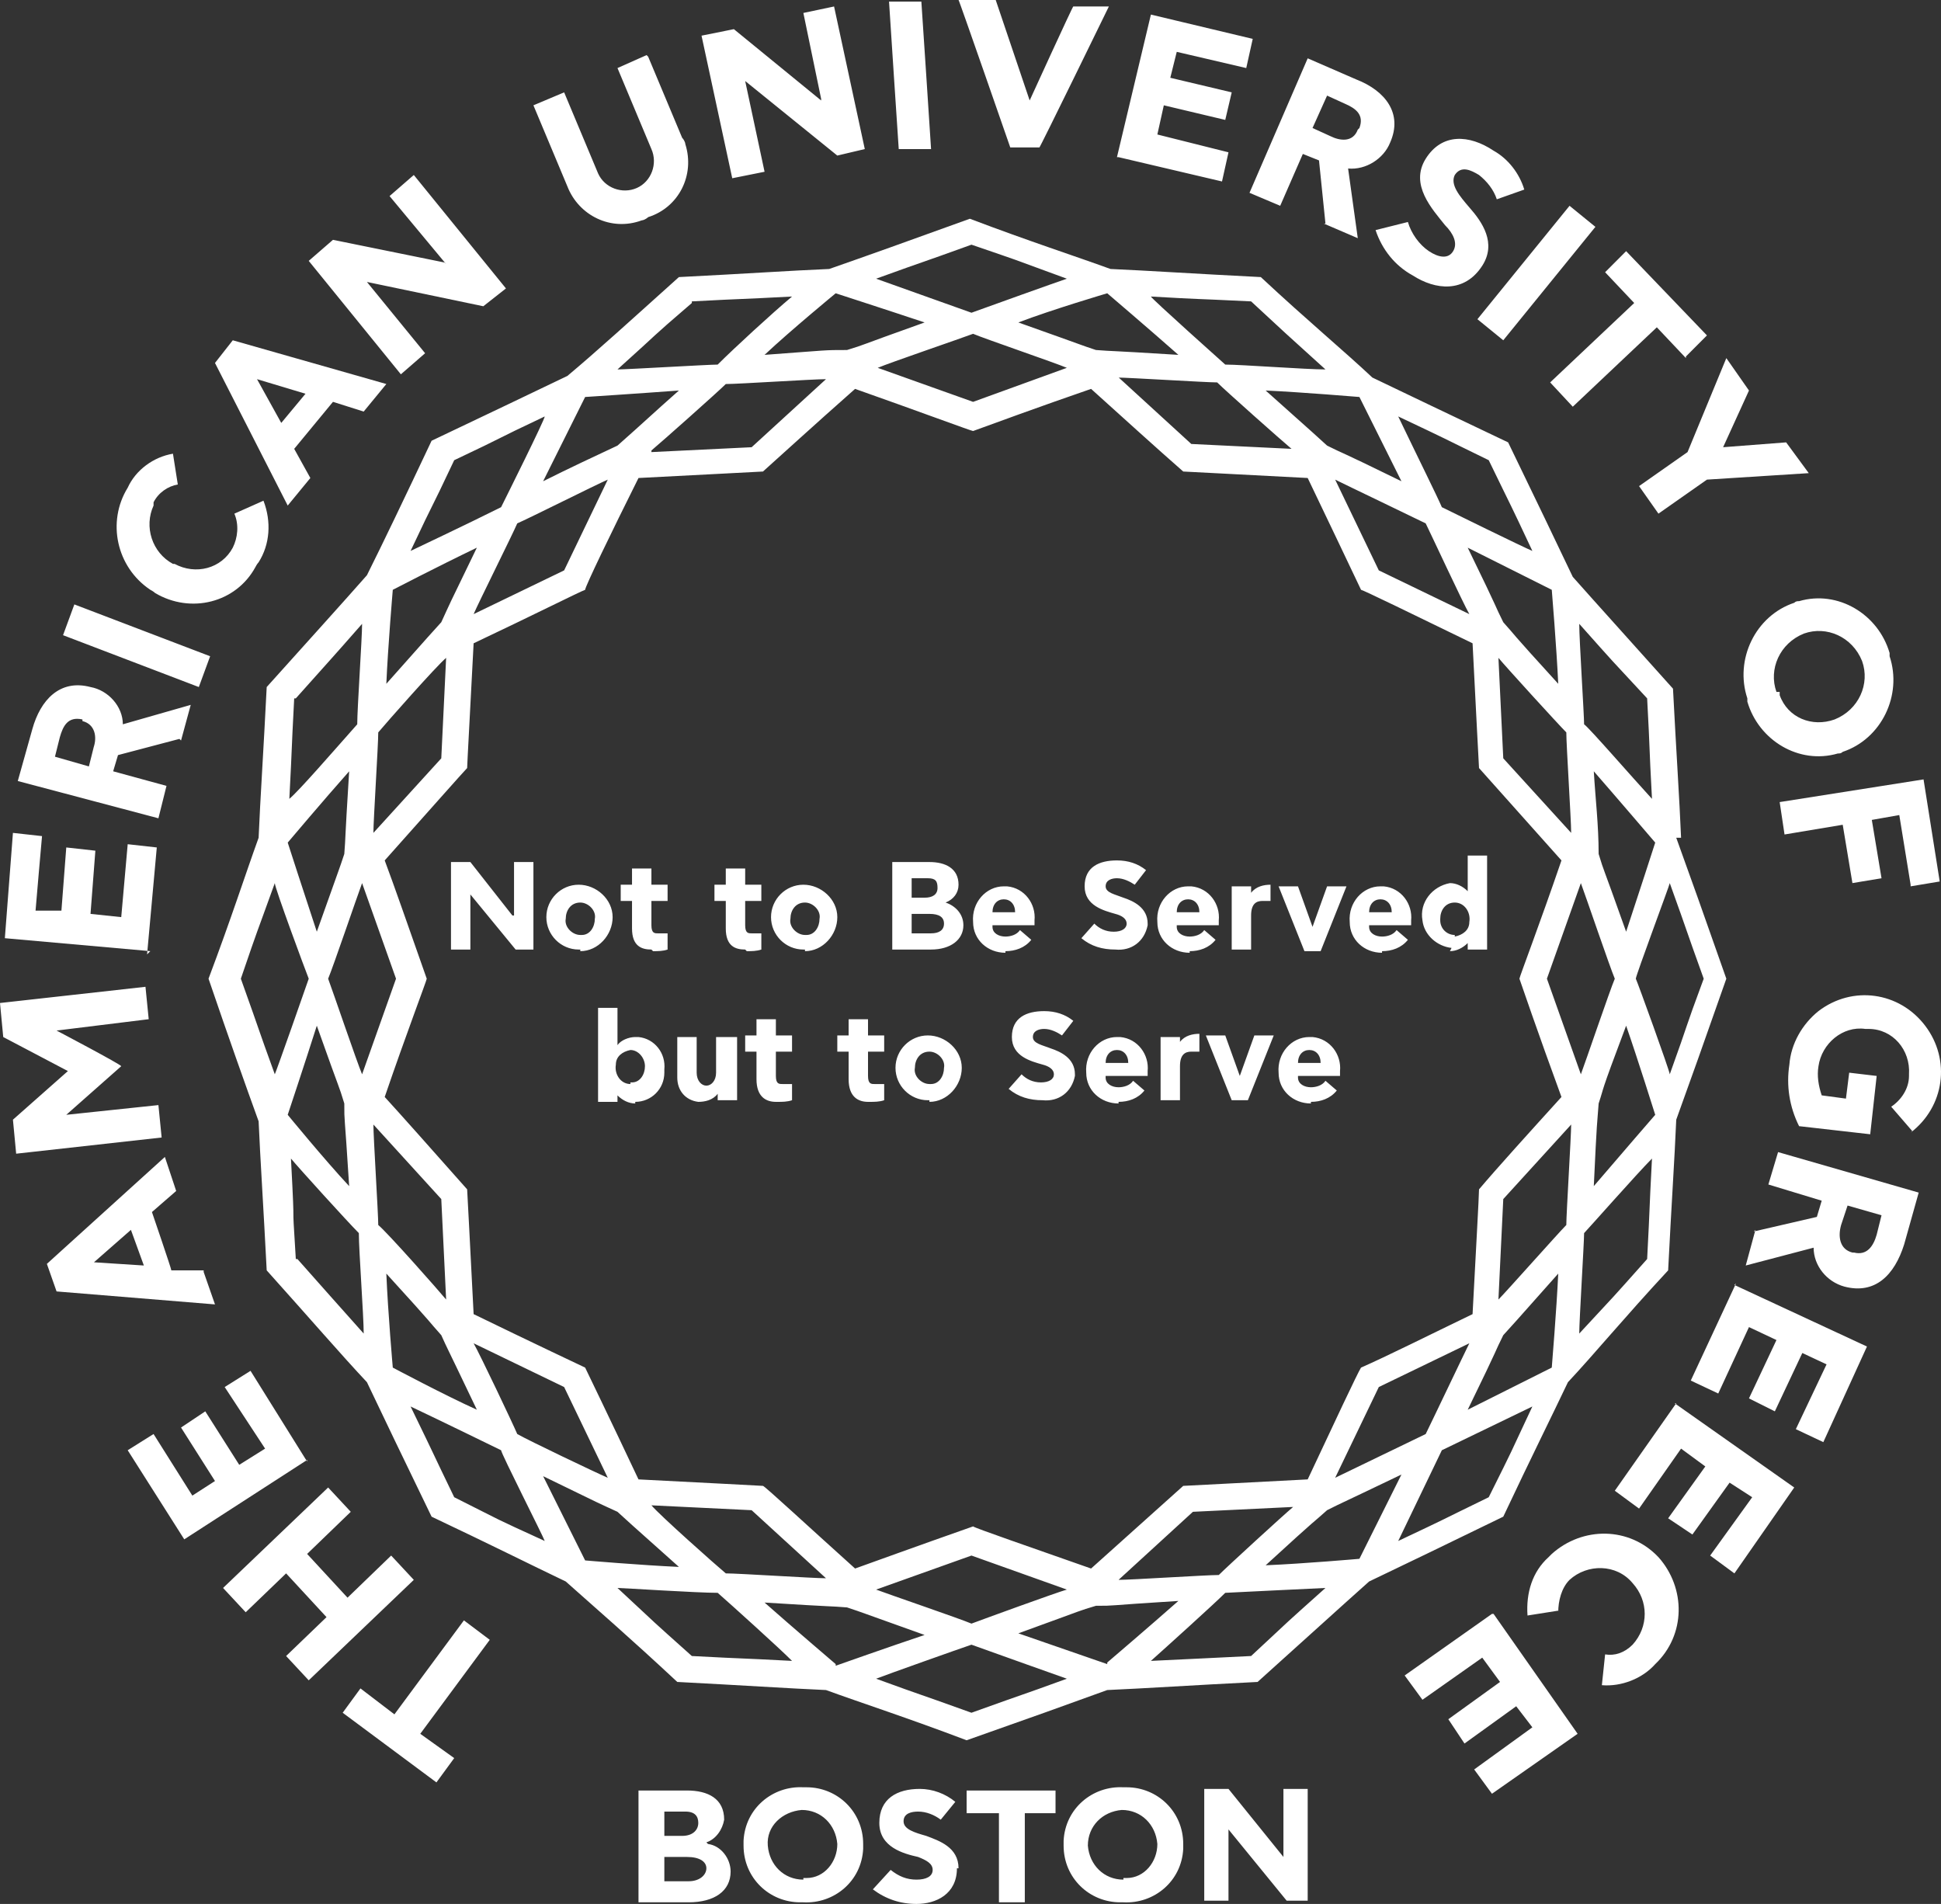<?xml version="1.0" encoding="UTF-8"?>
<svg xmlns="http://www.w3.org/2000/svg" width="104" height="102" viewBox="0 0 104 102" fill="none">
  <rect x="0" y="0" width="104" height="102" fill="#333333" stroke="none"/>
  <g clip-path="url(#clip0_71_272)">
    <path d="M90.073 44.88C89.987 42.797 89.814 40.279 89.64 36.894C87.388 34.376 85.656 32.466 84.27 30.904C83.404 29.081 82.278 26.737 80.806 23.699C77.688 22.223 75.35 21.095 73.531 20.226C72.059 18.837 70.067 17.188 67.555 14.844C64.091 14.671 61.492 14.497 59.5 14.41C57.595 13.716 55.17 12.934 51.965 11.719C48.847 12.848 46.422 13.716 44.43 14.41C42.352 14.497 39.84 14.671 36.376 14.844C33.864 17.101 31.959 18.837 30.4 20.14C28.581 21.008 26.243 22.136 23.125 23.612C21.652 26.737 20.526 29.081 19.66 30.817C18.361 32.293 16.629 34.203 14.29 36.807C14.117 40.279 13.944 42.797 13.857 44.88C13.165 46.79 12.385 49.22 11.173 52.432C12.299 55.731 13.165 58.162 13.857 60.072C13.944 62.068 14.117 64.672 14.29 68.058C16.629 70.662 18.274 72.572 19.66 74.048C20.526 75.871 21.652 78.215 23.125 81.253C26.243 82.728 28.494 83.857 30.313 84.725C31.872 86.114 33.778 87.763 36.289 90.107C39.667 90.281 42.265 90.454 44.257 90.541C46.163 91.236 48.588 92.017 51.792 93.232C54.997 92.104 57.422 91.236 59.327 90.541C61.319 90.454 63.917 90.281 67.382 90.107C69.894 87.85 71.799 86.114 73.358 84.725C75.177 83.857 77.515 82.728 80.546 81.253C82.019 78.128 83.145 75.871 84.011 74.048C85.397 72.572 87.042 70.575 89.38 68.058C89.554 64.585 89.727 62.068 89.814 59.985C90.506 58.075 91.373 55.644 92.498 52.432C91.373 49.22 90.506 46.79 89.814 44.88M88.688 59.724C88.688 59.724 86.955 61.721 85.397 63.544C85.57 59.811 85.57 60.332 85.656 59.117C86.003 58.075 85.656 58.856 87.129 54.95C87.735 56.686 88.688 59.724 88.688 59.724ZM83.145 73.266C83.145 73.266 80.373 74.655 78.641 75.523C80.46 71.791 80.027 72.572 80.546 71.53C81.326 70.662 80.72 71.357 83.491 68.231C83.404 70.141 83.145 73.266 83.145 73.266ZM72.838 83.51C72.838 83.51 69.894 83.77 67.815 83.857C70.846 81.079 70.24 81.687 71.106 80.906C72.145 80.385 71.106 80.906 75.09 78.996L72.838 83.51ZM59.327 89.152C59.327 89.152 56.816 88.284 54.564 87.503C58.634 86.027 57.595 86.374 58.721 86.027C59.847 86.027 58.981 86.027 63.138 85.767C61.666 87.069 59.327 89.066 59.327 89.066M44.777 89.152C44.777 89.152 42.438 87.156 40.966 85.854C45.123 86.114 44.257 86.027 45.383 86.114C46.422 86.461 45.643 86.201 49.54 87.59C47.722 88.197 44.777 89.239 44.777 89.239M31.352 83.597L29.101 79.083C32.478 80.732 31.959 80.472 33.085 80.992C33.951 81.774 33.258 81.166 36.376 83.944C34.384 83.857 31.352 83.597 31.352 83.597ZM21.046 73.266C21.046 73.266 20.786 70.315 20.7 68.231C23.471 71.27 22.865 70.662 23.644 71.53C24.077 72.485 23.644 71.53 25.55 75.523C23.817 74.742 21.046 73.266 21.046 73.266ZM15.416 59.724C15.416 59.724 16.369 56.86 16.975 54.95C18.361 58.856 18.101 57.988 18.448 59.117C18.448 60.245 18.448 59.377 18.708 63.544C17.409 62.155 15.416 59.724 15.416 59.724ZM15.416 45.14C15.416 45.14 17.322 42.883 18.708 41.321C18.448 45.488 18.534 44.62 18.448 45.748C18.101 46.79 18.361 46.008 16.975 49.915C16.369 48.092 15.416 45.14 15.416 45.14ZM21.046 31.598C21.046 31.598 23.384 30.383 25.55 29.341C23.904 32.727 24.164 32.206 23.644 33.334C22.865 34.203 23.471 33.508 20.7 36.633C20.786 34.637 21.046 31.598 21.046 31.598ZM31.352 21.268C31.352 21.268 34.037 21.095 36.376 20.921C34.904 22.223 34.557 22.57 33.085 23.872C31.785 24.48 30.486 25.088 29.101 25.782C29.967 24.046 31.352 21.268 31.352 21.268ZM44.777 15.712C44.777 15.712 47.722 16.667 49.54 17.275C45.643 18.664 46.509 18.403 45.383 18.751C44.084 18.751 44.517 18.751 40.966 19.011C42.352 17.709 44.777 15.712 44.777 15.712ZM59.327 15.712C59.327 15.712 61.666 17.709 63.138 19.011C58.981 18.751 59.847 18.837 58.721 18.751C57.682 18.403 58.721 18.751 54.564 17.275C56.383 16.58 59.327 15.712 59.327 15.712ZM72.838 21.268C72.838 21.268 74.224 24.046 75.09 25.782C71.366 23.959 72.145 24.393 71.106 23.872C70.24 23.091 70.933 23.699 67.815 20.921C69.72 21.008 72.838 21.268 72.838 21.268ZM83.145 31.598C83.145 31.598 83.404 34.723 83.491 36.633C80.72 33.595 81.326 34.203 80.546 33.334C80.027 32.293 80.46 33.074 78.641 29.341C80.373 30.209 83.145 31.598 83.145 31.598ZM84.184 44.62L80.546 40.626L80.287 35.244C80.72 35.765 83.491 38.803 83.924 39.237C83.924 39.932 84.184 43.925 84.184 44.62ZM76.389 28.039C76.649 28.56 78.381 32.293 78.728 32.9L73.877 30.557L71.539 25.695C72.059 25.956 75.87 27.779 76.389 28.039ZM32.565 25.695L30.227 30.557L25.377 32.9C25.636 32.293 27.455 28.647 27.715 28.039C28.321 27.779 31.959 25.956 32.565 25.695ZM20.267 39.237C20.7 38.717 23.384 35.678 23.904 35.244L23.644 40.626L20.007 44.62C20.007 43.925 20.267 39.932 20.267 39.237ZM19.401 47.311L21.219 52.432L19.401 57.554C19.141 56.946 17.841 53.127 17.582 52.432C17.841 51.825 19.141 48.005 19.401 47.311ZM20.007 60.245L23.644 64.238L23.904 69.62C23.471 69.1 20.786 66.061 20.267 65.627C20.267 65.02 20.007 60.94 20.007 60.245ZM27.715 76.826C27.455 76.218 25.723 72.572 25.377 71.964L30.227 74.308L32.565 79.169C31.959 78.909 28.321 77.173 27.715 76.826ZM38.888 84.291C38.368 83.857 35.337 81.166 34.904 80.645L40.273 80.906L44.257 84.552C43.564 84.552 39.58 84.291 38.888 84.291ZM52.052 86.982C51.446 86.722 47.635 85.42 46.942 85.159L52.052 83.336L57.162 85.159C56.556 85.333 52.745 86.722 52.052 86.982ZM71.539 79.169L73.877 74.308L78.728 71.964C78.468 72.485 76.649 76.305 76.389 76.826C75.87 77.086 72.059 78.909 71.539 79.169ZM83.924 65.627C83.491 66.061 80.72 69.186 80.287 69.62L80.546 64.238L84.184 60.245C84.184 60.853 83.924 65.02 83.924 65.627ZM84.704 57.554L82.885 52.432L84.704 47.311C84.963 48.005 86.263 51.825 86.522 52.432C86.263 53.04 84.963 56.86 84.704 57.554ZM81.412 52.432C81.412 52.432 82.452 55.471 83.664 58.769C81.932 60.679 80.2 62.589 79.247 63.717C79.247 64.065 79.074 67.103 78.901 70.402C76.562 71.53 74.311 72.659 72.925 73.266C72.752 73.527 71.452 76.305 70.067 79.256C66.689 79.43 63.484 79.603 63.398 79.603C60.886 81.86 59.327 83.249 58.461 84.031C55.257 82.902 52.225 81.86 52.139 81.774C48.934 82.902 47.029 83.597 45.816 84.031C43.304 81.774 40.966 79.603 40.88 79.603C40.88 79.603 37.675 79.43 34.211 79.256C32.738 76.131 31.352 73.266 31.352 73.266C31.352 73.266 28.408 71.877 25.377 70.402C25.203 66.929 25.03 63.717 25.03 63.717C22.951 61.374 21.566 59.811 20.613 58.769C21.739 55.471 22.865 52.519 22.865 52.432C21.826 49.481 21.133 47.484 20.613 46.095C22.778 43.665 24.857 41.321 25.03 41.147C25.03 40.974 25.203 37.849 25.377 34.463C28.321 33.074 31.093 31.685 31.352 31.598C31.352 31.425 32.738 28.56 34.211 25.608C37.675 25.435 40.793 25.261 40.88 25.261C41.659 24.567 43.651 22.744 45.816 20.834C49.021 21.963 52.052 23.091 52.139 23.091C53.091 22.744 55.69 21.789 58.461 20.834C60.193 22.397 62.012 24.046 63.398 25.261C63.484 25.261 66.689 25.435 70.067 25.608C71.106 27.779 72.145 29.949 72.925 31.598C73.011 31.598 75.87 32.987 78.901 34.463C79.074 37.935 79.247 41.147 79.247 41.147C79.247 41.147 81.412 43.578 83.664 46.095C82.538 49.394 81.412 52.346 81.412 52.432ZM69.287 80.732C68.767 81.166 65.736 83.944 65.303 84.378C64.61 84.378 60.626 84.638 59.933 84.638L63.917 80.992L69.287 80.732ZM34.904 24.133C35.423 23.699 38.454 21.008 38.888 20.574C39.58 20.574 43.564 20.313 44.257 20.313L40.273 23.959L34.904 24.22V24.133ZM47.029 19.706C47.635 19.445 51.446 18.143 52.139 17.883C52.745 18.143 56.556 19.445 57.162 19.706L52.139 21.529L47.029 19.706ZM59.847 20.226C60.453 20.226 64.61 20.487 65.217 20.487C65.65 20.921 68.681 23.612 69.201 24.046L63.831 23.785L59.847 20.14V20.226ZM87.129 49.915C85.743 46.008 86.003 46.877 85.656 45.748C85.656 44.185 85.483 42.797 85.397 41.321C86.609 42.71 88.688 45.14 88.688 45.14C88.688 45.14 87.735 48.092 87.129 49.915ZM88.255 37.414C88.428 40.626 88.341 39.585 88.514 42.797C87.475 41.668 85.137 38.977 84.877 38.803C84.877 38.283 84.617 34.289 84.617 33.421C86.782 35.852 86.003 34.984 88.255 37.414ZM79.767 24.654C81.239 27.692 80.72 26.563 82.105 29.515C81.672 29.341 77.602 27.345 77.255 27.171C76.995 26.563 76.043 24.654 74.917 22.31C78.035 23.785 76.736 23.178 79.767 24.654ZM67.035 16.146C69.374 18.317 68.248 17.275 71.019 19.792C69.98 19.792 66.516 19.532 65.65 19.532C65.65 19.532 61.666 15.973 61.666 15.886C64.697 16.06 63.484 15.973 67.035 16.146ZM52.052 13.108C55.083 14.15 53.611 13.629 57.162 14.931C56.642 15.105 53.005 16.407 52.052 16.754L46.942 14.931C50.06 13.803 48.934 14.237 52.052 13.108ZM37.069 16.146C40.36 15.973 39.147 16.06 42.438 15.886C41.399 16.754 39.321 18.664 38.454 19.532C37.935 19.532 33.604 19.792 33.085 19.792C35.596 17.535 34.644 18.317 37.069 16.233M24.337 24.654C27.282 23.265 26.243 23.699 29.187 22.31C29.187 22.483 27.109 26.65 26.849 27.171C25.117 28.039 21.999 29.515 21.999 29.515C23.471 26.39 22.865 27.779 24.337 24.654ZM15.85 37.414C18.015 34.984 17.495 35.592 19.401 33.421C19.401 34.203 19.141 37.935 19.141 38.803C17.755 40.366 16.023 42.363 15.503 42.797C15.676 39.498 15.59 40.713 15.763 37.414M12.905 52.432C13.944 49.394 13.598 50.436 14.724 47.311C14.724 47.571 16.369 51.998 16.542 52.432C16.456 52.693 14.81 57.38 14.724 57.554C13.684 54.689 14.117 55.818 12.905 52.432ZM15.85 67.45C15.59 63.37 15.85 66.929 15.59 62.068C16.023 62.589 18.621 65.454 19.227 66.061C19.227 67.016 19.487 70.489 19.487 71.443C17.235 68.926 18.101 69.881 15.936 67.45M24.337 80.211C22.951 77.346 23.644 78.735 21.999 75.35C23.471 76.044 26.849 77.694 26.849 77.694C26.849 77.867 29.101 82.294 29.187 82.555C26.156 81.166 27.282 81.687 24.337 80.211ZM37.069 88.718C34.644 86.548 35.51 87.329 33.085 85.072C33.344 85.072 37.328 85.333 38.454 85.333C39.147 85.94 41.746 88.284 42.438 88.979C39.147 88.805 40.36 88.892 37.069 88.718ZM52.052 91.757C48.674 90.541 49.8 90.975 46.942 89.934C47.375 89.76 51.532 88.284 52.052 88.111C53.005 88.458 57.162 89.934 57.162 89.934C54.304 90.975 55.43 90.541 52.052 91.757ZM67.035 88.718C63.658 88.892 65.13 88.805 61.666 88.979C62.445 88.284 65.043 85.94 65.65 85.333C65.65 85.333 70.933 85.072 71.019 85.072C68.594 87.243 69.46 86.461 67.035 88.718ZM79.767 80.211C76.736 81.687 77.862 81.166 74.917 82.555L77.255 77.694L82.105 75.35C80.72 78.301 81.239 77.26 79.767 80.211ZM88.255 67.45C86.089 69.881 86.869 69.013 84.617 71.443C84.617 70.749 84.877 66.582 84.877 66.061C85.05 65.888 87.735 62.849 88.514 62.068C88.341 65.367 88.428 64.151 88.255 67.45ZM89.467 57.554C89.467 57.38 87.735 52.606 87.648 52.432C87.648 52.259 89.467 47.397 89.467 47.311C90.593 50.436 90.16 49.307 91.286 52.432C90.16 55.471 90.593 54.429 89.467 57.554Z" fill="white"></path>
    <path d="M79.94 86.461L75.263 89.76L76.216 91.062L79.42 88.805L80.373 90.107L77.602 92.104L78.468 93.406L81.239 91.409L82.105 92.538L78.987 94.795L79.94 96.097L84.53 92.885L80.027 86.461H79.94ZM83.491 86.374C83.491 85.767 83.664 85.072 84.097 84.638C85.05 83.77 86.609 83.77 87.475 84.812C88.341 85.767 88.341 87.156 87.475 88.111C87.042 88.545 86.522 88.718 86.003 88.631L85.829 90.281C86.869 90.368 87.995 89.933 88.688 89.152C90.333 87.59 90.333 85.072 88.861 83.423C87.302 81.773 84.79 81.773 83.145 83.249C83.145 83.249 83.058 83.336 82.971 83.423C82.105 84.204 81.759 85.333 81.845 86.548L83.491 86.288V86.374ZM89.814 75.176L86.522 79.864L87.822 80.819L90.073 77.607L91.372 78.562L89.38 81.34L90.68 82.208L92.672 79.43L93.884 80.211L91.632 83.336L92.931 84.291L96.136 79.69L89.727 75.176H89.814ZM93.018 68.752L90.593 73.961L92.065 74.655L93.711 71.096L95.183 71.79L93.711 74.916L95.097 75.61L96.569 72.485L97.868 73.093L96.222 76.565L97.695 77.26L100.033 72.138L92.931 68.839L93.018 68.752ZM99.254 67.103C98.561 66.929 98.474 66.235 98.648 65.627L98.994 64.585L100.813 65.106L100.553 66.148C100.38 66.756 100.033 67.276 99.34 67.103M94.057 65.888L93.538 67.797L97.175 66.842C97.175 67.797 97.868 68.665 98.821 68.926C100.466 69.36 101.506 68.318 102.025 66.669L102.805 63.891L95.27 61.721L94.75 63.457L97.608 64.325L97.348 65.193L93.971 65.974L94.057 65.888ZM102.372 60.679C104.191 59.29 104.537 56.773 103.151 54.95C101.765 53.127 99.254 52.779 97.435 54.168C96.569 54.863 95.963 55.905 95.876 57.033C95.703 58.162 95.876 59.29 96.396 60.332L100.207 60.766L100.553 57.641L99.081 57.467L98.907 58.856L97.608 58.682C97.435 58.162 97.348 57.641 97.435 57.12C97.608 55.905 98.734 54.95 99.947 55.123H100.12C101.419 55.123 102.372 56.252 102.285 57.554V57.641C102.285 58.335 101.852 58.943 101.332 59.29L102.458 60.592L102.372 60.679ZM102.372 47.484L103.931 47.224L103.065 41.755L95.356 42.97L95.616 44.706L98.734 44.185L99.254 47.31L100.813 47.05L100.293 43.925L101.765 43.665L102.372 47.397V47.484ZM95.183 37.067C94.75 35.852 95.356 34.463 96.656 33.942C97.868 33.508 99.254 34.116 99.773 35.418C100.207 36.633 99.6 38.022 98.301 38.543C97.089 38.977 95.79 38.456 95.356 37.241V37.067M93.624 37.588C94.231 39.671 96.396 40.974 98.474 40.366C98.561 40.366 98.648 40.366 98.734 40.279C100.813 39.585 101.939 37.241 101.246 35.157V34.984C100.64 32.9 98.474 31.598 96.396 32.206C96.309 32.206 96.222 32.206 96.136 32.293C94.057 32.987 92.931 35.331 93.624 37.414V37.588ZM92.325 23.959L93.711 20.921L92.498 19.185L90.42 24.22L87.822 26.042L88.861 27.518L91.459 25.695L96.915 25.348L95.703 23.699L92.325 23.959ZM90.333 19.098L91.459 17.969L87.129 13.455L86.003 14.584L87.562 16.233L83.058 20.487L84.27 21.789L88.774 17.535L90.333 19.185V19.098ZM79.161 17.101L80.546 18.23L85.483 12.153L84.097 11.025L79.161 17.101ZM79.42 14.236C80.2 13.021 79.42 11.893 78.728 11.111C78.208 10.504 77.688 9.896 77.948 9.375C78.294 8.854 78.814 9.115 79.247 9.375C79.68 9.722 80.027 10.156 80.2 10.677L81.672 10.156C81.412 9.288 80.806 8.507 80.027 8.073C78.728 7.205 77.255 7.118 76.389 8.507C75.523 9.896 76.736 11.198 77.428 12.066C77.861 12.5 78.121 13.021 77.861 13.455C77.602 13.889 77.082 13.802 76.562 13.455C76.043 13.108 75.61 12.5 75.436 11.893L73.704 12.327C74.051 13.368 74.743 14.236 75.696 14.757C76.909 15.539 78.468 15.712 79.42 14.236ZM72.751 6.945C72.492 7.639 71.799 7.552 71.279 7.292L70.326 6.858L71.106 5.122L72.059 5.556C72.665 5.816 73.098 6.163 72.838 6.858M70.933 11.979L72.751 12.761L72.232 9.028C73.184 9.115 74.137 8.507 74.484 7.639C75.177 6.076 74.224 4.861 72.665 4.254L70.067 3.125L66.949 10.33L68.594 11.025L69.807 8.247L70.673 8.594L71.019 11.979H70.933ZM59.933 8.42L65.476 9.722L65.823 8.16L62.012 7.205L62.358 5.642L65.65 6.424L65.996 4.948L62.705 4.167L63.051 2.778L66.775 3.646L67.122 2.083L61.666 0.781L59.847 8.42H59.933ZM55.17 5.382L53.351 -0H51.359C51.359 -0.087 54.131 7.899 54.131 7.899H55.69C55.69 7.986 59.414 0.347 59.414 0.347H57.508C57.508 0.26 55.17 5.382 55.17 5.382ZM48.155 7.986H49.887C49.887 7.899 49.367 0.087 49.367 0.087H47.635C47.635 0.174 48.155 7.986 48.155 7.986ZM43.997 5.382L39.321 1.562L37.588 1.91L39.234 9.549L40.966 9.202L39.927 4.34L44.863 8.334L46.336 7.986L44.69 0.347L43.045 0.694L43.997 5.295V5.382ZM34.644 2.951L33.085 3.646L34.903 7.986C35.25 8.768 34.903 9.722 34.124 10.07C33.344 10.417 32.392 10.07 32.045 9.288L30.227 4.948L28.581 5.642L30.4 9.983C31.006 11.545 32.738 12.414 34.384 11.806C34.47 11.806 34.644 11.719 34.73 11.632C36.376 11.111 37.242 9.375 36.722 7.726C36.722 7.639 36.636 7.465 36.549 7.379L34.73 3.038L34.644 2.951ZM23.817 14.063L17.841 12.848L16.542 13.976L21.479 20.053L22.778 18.924L19.66 15.105L25.896 16.407L27.109 15.452L22.172 9.375L20.873 10.504L23.904 14.15L23.817 14.063ZM13.771 20.313L16.369 21.094L15.07 22.657L13.771 20.313ZM16.629 25.608L15.763 24.046L17.841 21.528L19.487 22.049L20.7 20.573L12.472 18.23L11.519 19.445L15.416 27.084L16.629 25.608ZM12.558 27.518C12.818 28.126 12.732 28.82 12.472 29.341C11.865 30.47 10.48 30.817 9.354 30.209H9.267C8.141 29.602 7.708 28.213 8.228 27.084V26.91C8.488 26.39 9.007 26.042 9.527 25.956L9.267 24.306C8.228 24.48 7.275 25.174 6.842 26.129C5.716 27.952 6.236 30.383 8.055 31.598C8.055 31.598 8.228 31.685 8.314 31.772C10.22 32.9 12.645 32.293 13.684 30.383C13.684 30.383 13.771 30.209 13.857 30.122C14.464 29.168 14.55 27.952 14.117 26.824L12.558 27.518ZM10.653 36.807L11.259 35.157L3.984 32.38L3.378 34.029L10.653 36.807ZM4.417 38.63C5.11 38.803 5.197 39.498 5.023 40.019L4.763 41.06L2.945 40.539L3.205 39.498C3.378 38.89 3.638 38.369 4.417 38.543M9.7 39.671L10.22 37.762L6.582 38.803C6.582 37.848 5.803 36.98 4.85 36.807C3.205 36.373 2.165 37.501 1.732 39.064L0.953 41.842L8.488 43.838L8.921 42.102L6.063 41.321L6.322 40.453L9.614 39.585L9.7 39.671ZM7.881 51.13L8.401 45.401L6.842 45.227L6.496 49.133L4.85 48.96L5.11 45.574L3.551 45.401L3.291 48.786H1.905C1.905 48.7 2.252 44.793 2.252 44.793L0.693 44.62L0.26 50.262L8.055 50.956L7.881 51.13ZM3.031 55.21L7.968 54.602L7.795 52.866L0 53.734L0.173 55.557L3.638 57.38L0.693 59.985L0.866 61.807L8.661 60.94L8.488 59.203L3.551 59.724L6.496 57.12C6.496 57.033 3.031 55.21 3.031 55.21ZM4.937 67.71L7.015 65.888L7.708 67.797L5.023 67.624L4.937 67.71ZM10.913 68.058H9.181C9.181 67.971 8.141 64.933 8.141 64.933L9.44 63.804L8.834 61.981L2.512 67.71L3.031 69.186L11.519 69.881L10.913 68.145V68.058ZM16.456 78.301L13.424 73.44L12.039 74.308L14.204 77.607L12.818 78.475L10.999 75.61L9.7 76.478L11.519 79.343L10.306 80.124L8.228 76.825L6.842 77.694L9.873 82.468L16.456 78.214V78.301ZM22.172 84.638L20.959 83.336L18.621 85.593L16.456 83.249L18.794 80.992L17.582 79.69L11.952 85.072L13.165 86.374L15.33 84.291L17.495 86.635L15.33 88.718L16.542 90.02L22.172 84.638ZM19.314 90.454L18.361 91.757L23.384 95.489L24.337 94.187L22.518 92.885L26.242 87.85L24.857 86.808L21.133 91.843L19.314 90.454Z" fill="white"></path>
    <path d="M69.547 56.946C69.547 56.512 69.807 56.252 70.153 56.252C70.5 56.252 70.76 56.512 70.76 56.946H69.547ZM70.24 59.03C70.76 59.03 71.279 58.856 71.626 58.422L71.019 57.901C70.846 58.162 70.5 58.248 70.24 58.248C69.893 58.248 69.547 58.075 69.547 57.728V57.641H71.799V57.38C71.885 56.512 71.279 55.644 70.326 55.557H70.153C69.201 55.557 68.421 56.425 68.508 57.467C68.508 58.422 69.287 59.117 70.24 59.117M65.909 58.943H66.862L68.248 55.471H67.209L66.429 57.641L65.65 55.471H64.61L65.996 58.943H65.909ZM63.224 55.905V55.557H62.185V58.943H63.224V57.12C63.224 56.512 63.484 56.339 63.831 56.339H64.264V55.384C63.917 55.384 63.484 55.471 63.224 55.818M59.24 56.946C59.24 56.512 59.5 56.252 59.847 56.252C60.193 56.252 60.453 56.512 60.453 56.946H59.24ZM59.933 59.03C60.453 59.03 60.973 58.856 61.319 58.422L60.713 57.901C60.54 58.162 60.193 58.248 59.933 58.248C59.587 58.248 59.24 58.075 59.24 57.728V57.641H61.492V57.38C61.579 56.512 60.973 55.644 60.02 55.557H59.847C58.894 55.557 58.115 56.425 58.201 57.467C58.201 58.422 58.981 59.117 59.933 59.117M57.595 57.554C57.595 56.686 56.815 56.339 56.296 56.165C55.863 55.992 55.343 55.905 55.343 55.557C55.343 55.21 55.69 55.123 55.949 55.123C56.296 55.123 56.642 55.297 56.902 55.471L57.508 54.689C57.075 54.342 56.556 54.169 55.949 54.169C54.997 54.169 54.217 54.516 54.217 55.557C54.217 56.599 55.257 56.86 55.863 57.033C56.209 57.12 56.469 57.294 56.469 57.554C56.469 57.815 56.209 57.988 55.776 57.988C55.343 57.988 54.997 57.815 54.737 57.554L54.044 58.335C54.564 58.769 55.17 58.943 55.863 58.943C56.729 59.03 57.422 58.509 57.595 57.641V57.467M49.8 58.075C49.367 58.075 48.934 57.641 49.021 57.207C49.021 56.773 49.281 56.339 49.8 56.339C50.233 56.339 50.666 56.773 50.58 57.207C50.58 57.641 50.32 58.075 49.887 58.075M49.8 59.03C50.753 59.03 51.532 58.162 51.532 57.207C51.532 56.252 50.666 55.471 49.714 55.471C48.761 55.471 47.981 56.252 47.981 57.207C47.981 58.162 48.761 58.943 49.714 58.943H49.8M46.596 59.03C46.855 59.03 47.115 59.03 47.375 58.943V58.075H46.855C46.682 58.075 46.509 58.075 46.509 57.641V56.339H47.375V55.471H46.509V54.603H45.47V55.471H44.863V56.339H45.47V57.815C45.47 58.769 45.989 59.03 46.509 59.03M41.659 59.03C41.919 59.03 42.178 59.03 42.438 58.943V58.075H41.919C41.745 58.075 41.572 58.075 41.572 57.641V56.339H42.438V55.471H41.572V54.603H40.533V55.471H39.927V56.339H40.533V57.815C40.533 58.769 41.053 59.03 41.572 59.03M39.407 55.557H38.368V57.467C38.368 57.901 38.108 58.162 37.848 58.162C37.588 58.162 37.328 57.901 37.328 57.467V55.557H36.289V57.728C36.289 58.422 36.722 58.943 37.415 59.03C37.761 59.03 38.194 58.943 38.454 58.596V58.943H39.494V55.557H39.407ZM33.778 58.075C33.258 58.075 32.911 57.554 32.998 57.033C32.998 56.599 33.344 56.339 33.778 56.252C34.211 56.252 34.557 56.686 34.557 57.12C34.557 57.554 34.297 57.988 33.864 57.988H33.778M34.037 59.03C34.903 59.03 35.596 58.335 35.596 57.467V57.294C35.683 56.425 35.077 55.644 34.211 55.557H34.037C33.691 55.557 33.258 55.731 33.085 55.992V53.995H32.045V59.03H33.085V58.683C33.344 58.943 33.691 59.117 34.037 59.117" fill="white"></path>
    <path d="M77.948 50.089C77.515 50.089 77.169 49.741 77.169 49.307V49.22C77.169 48.786 77.428 48.352 77.948 48.352C78.468 48.352 78.814 48.873 78.728 49.394C78.728 49.828 78.381 50.089 77.948 50.175M77.688 50.957C78.035 50.957 78.381 50.783 78.641 50.523V50.87H79.68V45.835H78.641V47.745C78.381 47.484 78.035 47.311 77.688 47.311C76.736 47.484 76.043 48.352 76.216 49.307C76.302 50.089 76.995 50.696 77.775 50.783M73.358 48.873C73.358 48.439 73.618 48.179 73.964 48.179C74.311 48.179 74.57 48.439 74.57 48.873H73.358ZM74.051 50.957C74.57 50.957 75.09 50.783 75.436 50.349L74.83 49.828C74.657 50.089 74.311 50.175 74.051 50.175C73.704 50.175 73.358 50.002 73.358 49.654V49.568H75.61V49.307C75.696 48.439 75.09 47.571 74.137 47.484H73.964C73.011 47.484 72.232 48.352 72.319 49.394C72.319 50.349 73.098 51.043 74.051 51.043M69.807 50.957H70.76L72.145 47.484H71.106L70.326 49.654L69.547 47.484H68.508L69.893 50.957H69.807ZM67.035 47.831V47.484H65.996V50.87H67.035V49.047C67.035 48.439 67.295 48.266 67.642 48.266H68.075V47.397C67.728 47.397 67.295 47.484 67.035 47.831ZM63.051 48.873C63.051 48.439 63.311 48.179 63.658 48.179C64.004 48.179 64.264 48.439 64.264 48.873H63.051ZM63.744 50.957C64.264 50.957 64.784 50.783 65.13 50.349L64.524 49.828C64.35 50.089 64.004 50.175 63.744 50.175C63.398 50.175 63.051 50.002 63.051 49.654V49.568H65.303V49.307C65.39 48.439 64.784 47.571 63.831 47.484H63.658C62.705 47.484 61.925 48.352 62.012 49.394C62.012 50.349 62.791 51.043 63.744 51.043M61.492 49.481C61.492 48.613 60.713 48.266 60.193 48.092C59.76 47.918 59.241 47.831 59.241 47.484C59.241 47.137 59.587 47.05 59.847 47.05C60.193 47.05 60.54 47.224 60.8 47.397L61.406 46.616C60.973 46.269 60.453 46.095 59.847 46.095C58.894 46.095 58.115 46.443 58.115 47.484C58.115 48.526 59.154 48.786 59.76 48.96C60.107 49.047 60.367 49.22 60.367 49.481C60.367 49.741 60.107 49.915 59.674 49.915C59.241 49.915 58.894 49.741 58.634 49.481L57.941 50.262C58.461 50.696 59.067 50.87 59.76 50.87C60.626 50.957 61.319 50.436 61.492 49.568V49.394M53.178 48.873C53.178 48.439 53.438 48.179 53.784 48.179C54.131 48.179 54.391 48.439 54.391 48.873H53.178ZM53.871 50.957C54.391 50.957 54.91 50.783 55.257 50.349L54.65 49.828C54.477 50.089 54.131 50.175 53.871 50.175C53.524 50.175 53.178 50.002 53.178 49.654V49.568H55.43V49.307C55.516 48.439 54.91 47.571 53.957 47.484H53.784C52.831 47.484 52.052 48.352 52.139 49.394C52.139 50.349 52.918 51.043 53.871 51.043M50.666 48.352C51.099 48.179 51.359 47.831 51.359 47.397C51.359 46.529 50.666 46.182 49.8 46.182H47.808V50.87H49.887C50.926 50.87 51.619 50.349 51.619 49.568C51.619 48.96 51.186 48.526 50.666 48.352ZM48.847 50.002V48.96H49.8C50.32 48.96 50.58 49.134 50.58 49.481C50.58 49.828 50.32 50.002 49.887 50.002H48.847ZM48.847 48.092V47.05H49.714C50.147 47.05 50.233 47.224 50.233 47.571C50.233 47.918 49.973 48.092 49.54 48.092H48.761H48.847ZM43.131 50.089C42.698 50.089 42.265 49.654 42.352 49.22C42.352 48.786 42.612 48.352 43.131 48.352C43.564 48.352 43.997 48.786 43.911 49.22C43.911 49.654 43.651 50.089 43.218 50.089M43.131 50.957C44.084 50.957 44.864 50.089 44.864 49.134C44.864 48.179 43.997 47.397 43.045 47.397C42.092 47.397 41.312 48.179 41.312 49.134C41.312 50.089 42.092 50.87 43.045 50.87H43.131M40.013 50.957C40.273 50.957 40.533 50.957 40.793 50.87V50.002H40.273C40.1 50.002 39.927 50.002 39.927 49.568V48.266H40.793V47.397H39.927V46.529H38.888V47.397H38.281V48.266H38.888V49.741C38.888 50.696 39.407 50.87 39.927 50.87M34.99 50.957C35.25 50.957 35.51 50.957 35.77 50.87V50.002H35.25C35.077 50.002 34.903 50.002 34.903 49.568V48.266H35.77V47.397H34.903V46.529H33.864V47.397H33.258V48.266H33.864V49.741C33.864 50.696 34.384 50.87 34.903 50.87M31.093 50.089C30.66 50.089 30.227 49.654 30.313 49.22C30.313 48.786 30.573 48.352 31.093 48.352C31.526 48.352 31.959 48.786 31.872 49.22C31.872 49.654 31.612 50.089 31.179 50.089M31.093 50.957C32.045 50.957 32.825 50.089 32.825 49.134C32.825 48.179 31.959 47.397 31.006 47.397C30.053 47.397 29.274 48.179 29.274 49.134C29.274 50.089 30.053 50.87 31.006 50.87H31.093M27.455 49.047L25.203 46.182H24.164V50.87H25.203V47.918L27.628 50.87H28.581V46.182H27.542V49.047H27.455Z" fill="white"></path>
    <path d="M68.767 99.483L65.823 95.837H64.524V101.826H65.823V98.007L68.941 101.826H70.067V95.837H68.767V99.483ZM60.193 100.698C59.154 100.698 58.374 99.917 58.288 98.875C58.288 97.833 59.067 97.052 60.107 96.965C61.146 96.965 61.925 97.746 62.012 98.788C62.012 99.743 61.319 100.611 60.367 100.611H60.193M60.193 101.913C61.839 102 63.311 100.785 63.398 99.049V98.788C63.398 97.052 62.012 95.75 60.367 95.75H60.193C58.548 95.663 57.075 96.878 56.989 98.615V98.875C56.989 100.611 58.374 101.913 60.02 101.913H60.193ZM56.556 97.139V95.923H51.792V97.139H53.524V101.913H54.91V97.139H56.642H56.556ZM51.359 100.09C51.359 98.962 50.32 98.615 49.627 98.354C49.021 98.18 48.414 98.007 48.414 97.573C48.414 97.139 48.847 97.052 49.194 97.052C49.627 97.052 50.06 97.225 50.406 97.486L51.186 96.531C50.666 96.097 49.973 95.837 49.281 95.837C48.068 95.837 47.115 96.357 47.115 97.66C47.115 98.962 48.414 99.309 49.194 99.483C49.627 99.656 49.973 99.83 49.973 100.177C49.973 100.524 49.627 100.698 49.107 100.698C48.588 100.698 48.155 100.524 47.722 100.177L46.769 101.219C47.462 101.74 48.241 102 49.107 102C50.147 102 51.273 101.479 51.273 100.09M43.045 100.698C42.005 100.698 41.226 99.917 41.139 98.875C41.053 97.833 41.919 97.052 42.958 96.965C43.997 96.965 44.777 97.746 44.864 98.788C44.864 99.743 44.171 100.611 43.218 100.611H43.045M43.045 101.913C44.69 102 46.163 100.785 46.249 99.049V98.788C46.249 97.052 44.864 95.75 43.218 95.75H43.045C41.399 95.663 39.927 96.878 39.84 98.615V98.875C39.84 100.611 41.226 101.913 42.871 101.913H43.045ZM37.848 98.701C38.368 98.528 38.714 98.007 38.801 97.486C38.801 96.358 37.935 95.923 36.809 95.923H34.211V101.913H36.895C38.281 101.913 39.147 101.306 39.147 100.264C39.147 99.569 38.628 98.875 37.935 98.788L37.848 98.701ZM35.596 100.785V99.483H36.809C37.502 99.483 37.848 99.743 37.848 100.09C37.848 100.437 37.502 100.785 36.895 100.785H35.596ZM35.596 98.354V97.052H36.722C37.242 97.052 37.415 97.312 37.415 97.66C37.415 98.007 37.155 98.354 36.549 98.354H35.596Z" fill="white"></path>
  </g>
  <defs>
    <clipPath id="clip0_71_272">
      <rect width="104" height="102" fill="white"></rect>
    </clipPath>
  </defs>
</svg>

